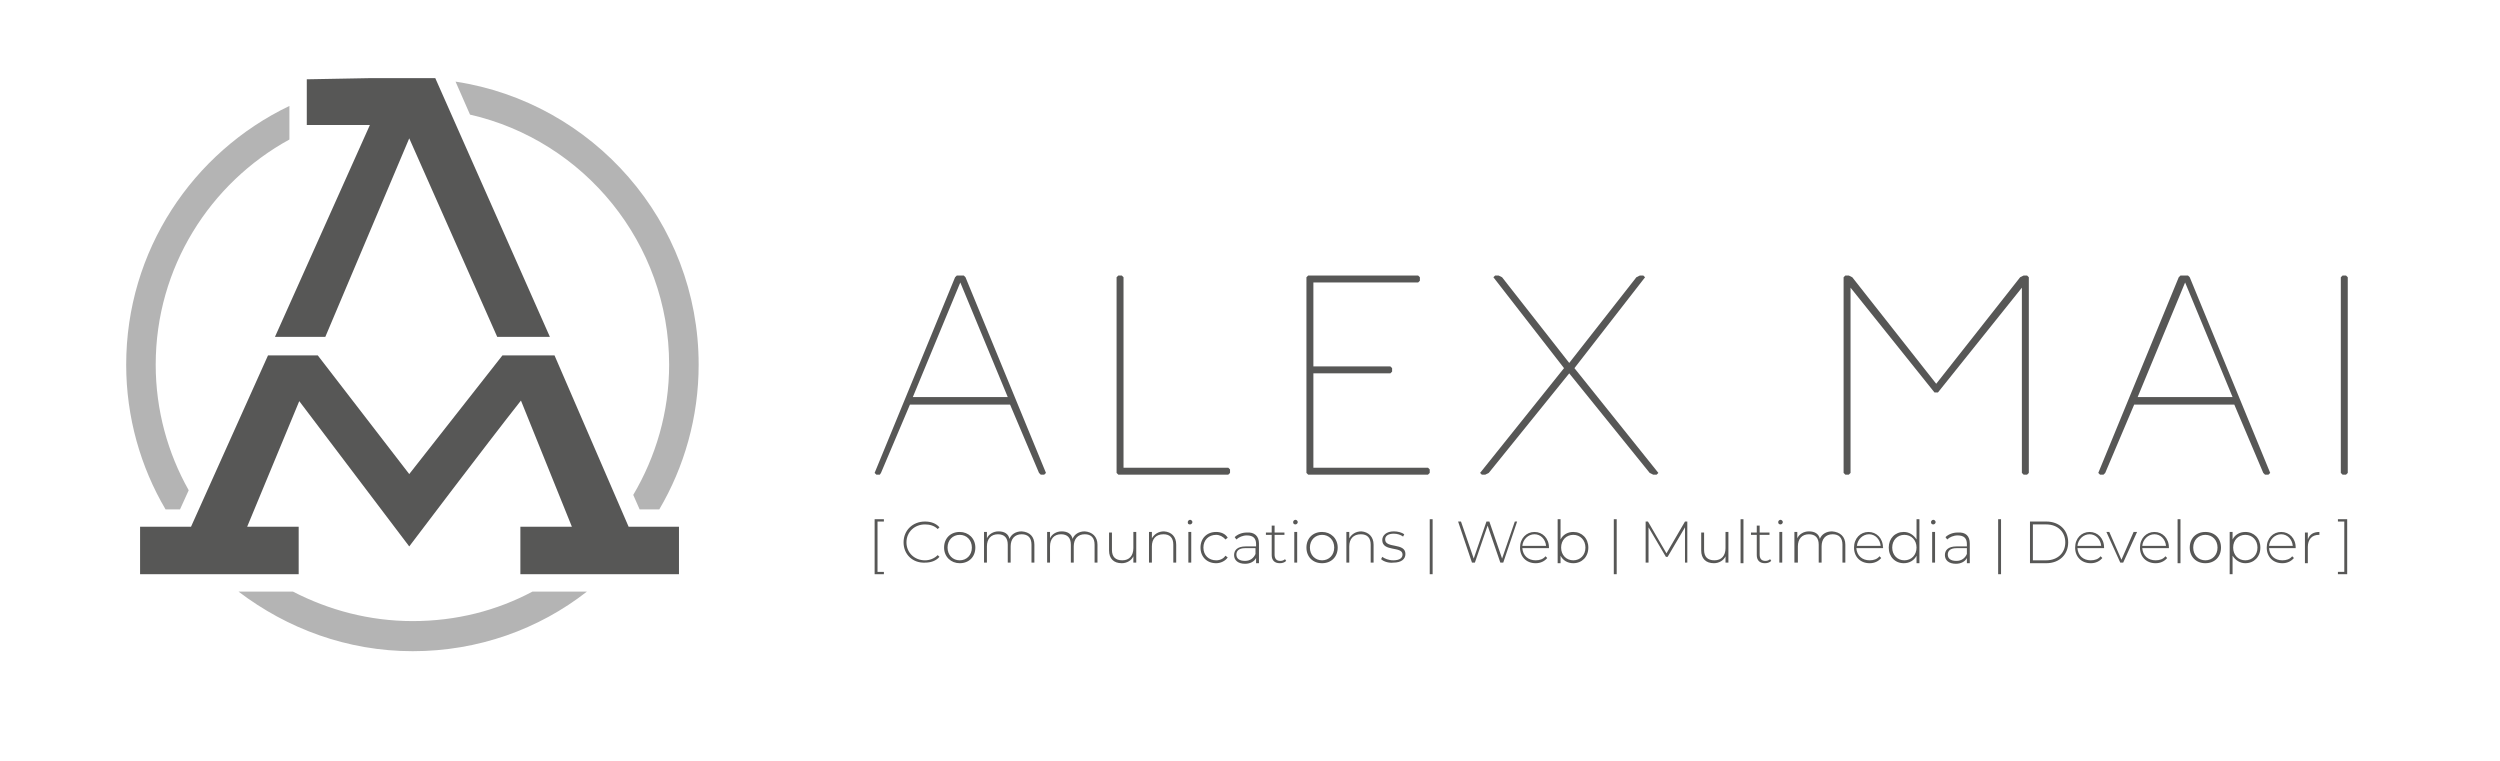 <?xml version="1.0" encoding="utf-8"?>
<!-- Generator: Adobe Illustrator 23.0.2, SVG Export Plug-In . SVG Version: 6.00 Build 0)  -->
<svg version="1.1" id="Livello_4" xmlns="http://www.w3.org/2000/svg" xmlns:xlink="http://www.w3.org/1999/xlink" x="0px" y="0px"
	 viewBox="0 0 431.9 131.5" style="enable-background:new 0 0 431.9 131.5;" xml:space="preserve">
<style type="text/css">
	.st0{fill:#B4B4B4;}
	.st1{fill:#575756;}
	.st2{display:none;}
</style>
<g>
	<g>
		<path class="st0" d="M81.2,19.8c19.7,4.5,34.4,22.2,34.4,43.2c0,8.2-2.3,15.9-6.2,22.5l1.1,2.5h3.4c4.3-7.3,6.8-15.9,6.8-25
			c0-24.8-18.3-45.3-42-48.9L81.2,19.8z"/>
		<path class="st0" d="M31.1,88l1.5-3.3C29,78.3,26.9,70.9,26.9,63c0-16.8,9.4-31.4,23.1-38.9v-2.4v-3.4c-16.7,8-28.2,25-28.2,44.7
			c0,9.1,2.5,17.7,6.8,25H31.1z"/>
		<path class="st0" d="M92,102.2c-6.2,3.3-13.2,5.1-20.7,5.1s-14.5-1.9-20.7-5.1h-9.4c8.4,6.4,18.8,10.3,30.1,10.3
			c11.3,0,21.8-3.8,30.1-10.3H92z"/>
	</g>
	<g>
		<g>
			<g>
				<g>
					<path class="st1" d="M70.7,81.9l16.1-20.5h9L108.6,91h8.7v8.2H89.9l0-8.2h8.9c0,0-5.8-14.4-8.8-21.8
						C84,76.8,70.7,94.4,70.7,94.4l-19-25.1L42.7,91h8.9v8.2H24.2V91H33l13.3-29.6h8.6L70.7,81.9z"/>
				</g>
				<g>
					<polygon class="st1" points="70.7,23.9 56.2,58.2 47.5,58.2 63.9,21.6 53,21.6 53,13.7 63.8,13.5 75.2,13.5 95,58.2 85.9,58.2 
											"/>
				</g>
			</g>
		</g>
	</g>
</g>
<g>
	<g>
		<path class="st1" d="M166.5,47.6l0.3,0.3l13.9,33.8l-0.3,0.3h-0.6l-0.3-0.3l-5-11.8h-17.3l-5,11.8L152,82h-0.6l-0.3-0.3L165,47.9
			l0.3-0.3H166.5z M157.7,68.6h16.4l-8.2-19.8L157.7,68.6z"/>
		<path class="st1" d="M193.8,47.6l0.3,0.3v32.9h18.1l0.3,0.3v0.6l-0.3,0.3h-19l-0.3-0.3V47.9l0.3-0.3H193.8z"/>
		<path class="st1" d="M245,47.6l0.3,0.3v0.6l-0.3,0.3h-18.1v14.5h13.3l0.3,0.3v0.6l-0.3,0.3h-13.3v16.3h19.8l0.3,0.3v0.6l-0.3,0.3
			h-20.7l-0.3-0.3V47.9l0.3-0.3H245z"/>
		<path class="st1" d="M258.9,47.6l0.6,0.3l11.6,14.8l11.6-14.8l0.6-0.3h0.6l0.3,0.3L272,63.6l14.5,18.1l-0.3,0.3h-0.6l-0.6-0.3
			l-13.9-17.2l-13.9,17.2l-0.6,0.3H256l-0.3-0.3l14.5-18.1L258,47.9l0.3-0.3H258.9z"/>
		<path class="st1" d="M319.4,47.6l0.6,0.3l14.5,18.4L349,47.9l0.6-0.3h0.6l0.3,0.3v33.8l-0.3,0.3h-0.6l-0.3-0.3v-32l-14.5,18.1
			h-0.6l-14.5-18.1v32l-0.3,0.3h-0.6l-0.3-0.3V47.9l0.3-0.3H319.4z"/>
		<path class="st1" d="M378,47.6l0.3,0.3l13.9,33.8l-0.3,0.3h-0.6l-0.3-0.3l-5-11.8h-17.3l-5,11.8l-0.3,0.3h-0.6l-0.3-0.3l13.9-33.8
			l0.3-0.3H378z M369.3,68.6h16.4l-8.2-19.8L369.3,68.6z"/>
		<path class="st1" d="M405.3,47.6l0.3,0.3v33.8l-0.3,0.3h-0.6l-0.3-0.3V47.9l0.3-0.3H405.3z"/>
	</g>
	<g>
		<path class="st1" d="M151.1,89.7h1.6v0.4h-1.1v8.7h1.1v0.4h-1.6V89.7z"/>
		<path class="st1" d="M156.1,93.7c0-2.1,1.6-3.6,3.7-3.6c1,0,1.9,0.3,2.5,1l-0.3,0.3c-0.6-0.6-1.4-0.8-2.2-0.8
			c-1.8,0-3.2,1.3-3.2,3.1c0,1.8,1.4,3.1,3.2,3.1c0.8,0,1.6-0.3,2.2-0.9l0.3,0.3c-0.6,0.7-1.5,1-2.5,1
			C157.7,97.3,156.1,95.8,156.1,93.7z"/>
		<path class="st1" d="M163.1,94.6c0-1.6,1.1-2.7,2.7-2.7c1.5,0,2.7,1.1,2.7,2.7s-1.1,2.7-2.7,2.7C164.3,97.3,163.1,96.2,163.1,94.6
			z M167.9,94.6c0-1.3-0.9-2.2-2.1-2.2c-1.2,0-2.1,0.9-2.1,2.2c0,1.3,0.9,2.2,2.1,2.2C167,96.8,167.9,95.9,167.9,94.6z"/>
		<path class="st1" d="M178.7,94.1v3.1h-0.5v-3.1c0-1.2-0.6-1.8-1.7-1.8c-1.2,0-1.9,0.8-1.9,2.1v2.8h-0.5v-3.1
			c0-1.2-0.6-1.8-1.7-1.8c-1.2,0-1.9,0.8-1.9,2.1v2.8H170v-5.3h0.5v1.1c0.3-0.7,1.1-1.2,2-1.2c1,0,1.7,0.4,1.9,1.3
			c0.3-0.8,1.1-1.3,2.1-1.3C177.9,91.9,178.7,92.7,178.7,94.1z"/>
		<path class="st1" d="M189.6,94.1v3.1h-0.5v-3.1c0-1.2-0.6-1.8-1.7-1.8c-1.2,0-1.9,0.8-1.9,2.1v2.8H185v-3.1c0-1.2-0.6-1.8-1.7-1.8
			c-1.2,0-1.9,0.8-1.9,2.1v2.8h-0.5v-5.3h0.5v1.1c0.3-0.7,1.1-1.2,2-1.2c1,0,1.7,0.4,1.9,1.3c0.3-0.8,1.1-1.3,2.1-1.3
			C188.7,91.9,189.6,92.7,189.6,94.1z"/>
		<path class="st1" d="M196.3,91.9v5.3h-0.5v-1.1c-0.3,0.7-1.1,1.2-2,1.2c-1.4,0-2.2-0.8-2.2-2.2v-3.1h0.5V95c0,1.2,0.6,1.8,1.8,1.8
			c1.2,0,1.9-0.8,1.9-2.1v-2.8H196.3z"/>
		<path class="st1" d="M203.2,94.1v3.1h-0.5v-3.1c0-1.2-0.6-1.8-1.7-1.8c-1.3,0-2,0.8-2,2.1v2.8h-0.5v-5.3h0.5v1.1
			c0.4-0.7,1.1-1.2,2.1-1.2C202.4,91.9,203.2,92.7,203.2,94.1z"/>
		<path class="st1" d="M205.2,90.2c0-0.2,0.2-0.4,0.4-0.4c0.2,0,0.4,0.2,0.4,0.4c0,0.2-0.2,0.4-0.4,0.4
			C205.3,90.6,205.2,90.5,205.2,90.2z M205.3,91.9h0.5v5.3h-0.5V91.9z"/>
		<path class="st1" d="M207.4,94.6c0-1.6,1.1-2.7,2.7-2.7c0.8,0,1.6,0.3,2,1l-0.4,0.3c-0.4-0.5-1-0.8-1.6-0.8
			c-1.3,0-2.2,0.9-2.2,2.2c0,1.3,0.9,2.2,2.2,2.2c0.7,0,1.3-0.3,1.6-0.8l0.4,0.3c-0.4,0.6-1.2,1-2,1
			C208.5,97.3,207.4,96.2,207.4,94.6z"/>
		<path class="st1" d="M217.5,93.9v3.4H217v-0.9c-0.3,0.6-1,1-1.9,1c-1.2,0-1.9-0.6-1.9-1.5c0-0.8,0.5-1.5,2-1.5h1.8v-0.4
			c0-1-0.5-1.5-1.6-1.5c-0.7,0-1.4,0.3-1.8,0.7l-0.3-0.4c0.5-0.5,1.3-0.8,2.1-0.8C216.7,91.9,217.5,92.6,217.5,93.9z M216.9,95.7v-1
			h-1.8c-1.1,0-1.5,0.5-1.5,1.1c0,0.7,0.5,1.1,1.5,1.1C216,96.9,216.6,96.4,216.9,95.7z"/>
		<path class="st1" d="M222.2,96.9c-0.3,0.3-0.7,0.4-1.1,0.4c-0.9,0-1.4-0.5-1.4-1.4v-3.5h-1v-0.4h1v-1.2h0.5v1.2h1.7v0.4h-1.7v3.4
			c0,0.7,0.3,1.1,1,1.1c0.3,0,0.6-0.1,0.8-0.3L222.2,96.9z"/>
		<path class="st1" d="M223.4,90.2c0-0.2,0.2-0.4,0.4-0.4c0.2,0,0.4,0.2,0.4,0.4c0,0.2-0.2,0.4-0.4,0.4
			C223.6,90.6,223.4,90.5,223.4,90.2z M223.6,91.9h0.5v5.3h-0.5V91.9z"/>
		<path class="st1" d="M225.7,94.6c0-1.6,1.1-2.7,2.7-2.7c1.5,0,2.7,1.1,2.7,2.7s-1.1,2.7-2.7,2.7C226.8,97.3,225.7,96.2,225.7,94.6
			z M230.5,94.6c0-1.3-0.9-2.2-2.1-2.2c-1.2,0-2.1,0.9-2.1,2.2c0,1.3,0.9,2.2,2.1,2.2C229.6,96.8,230.5,95.9,230.5,94.6z"/>
		<path class="st1" d="M237.3,94.1v3.1h-0.5v-3.1c0-1.2-0.6-1.8-1.7-1.8c-1.3,0-2,0.8-2,2.1v2.8h-0.5v-5.3h0.5v1.1
			c0.4-0.7,1.1-1.2,2.1-1.2C236.4,91.9,237.3,92.7,237.3,94.1z"/>
		<path class="st1" d="M238.6,96.6l0.2-0.4c0.4,0.3,1.1,0.6,1.9,0.6c1.1,0,1.6-0.4,1.6-1c0-1.5-3.5-0.4-3.5-2.5c0-0.8,0.7-1.5,2-1.5
			c0.7,0,1.4,0.2,1.8,0.5l-0.2,0.4c-0.4-0.3-1-0.5-1.6-0.5c-1,0-1.5,0.4-1.5,1c0,1.6,3.5,0.5,3.5,2.5c0,0.9-0.7,1.5-2.1,1.5
			C239.9,97.3,239,97,238.6,96.6z"/>
		<path class="st1" d="M247,89.7h0.5v9.5H247V89.7z"/>
		<path class="st1" d="M262.1,90.1l-2.4,7.1h-0.5l-2.2-6.4l-2.2,6.4h-0.5l-2.4-7.1h0.5l2.2,6.4l2.2-6.4h0.5l2.2,6.4l2.2-6.4H262.1z"
			/>
		<path class="st1" d="M267.6,94.7H263c0.1,1.3,1,2.1,2.3,2.1c0.7,0,1.3-0.2,1.7-0.7l0.3,0.3c-0.5,0.6-1.2,0.9-2,0.9
			c-1.6,0-2.7-1.1-2.7-2.7s1.1-2.7,2.5-2.7s2.5,1.1,2.5,2.7C267.6,94.6,267.6,94.7,267.6,94.7z M263,94.3h4.1c-0.1-1.1-0.9-2-2-2
			S263.1,93.2,263,94.3z"/>
		<path class="st1" d="M274.4,94.6c0,1.6-1.1,2.7-2.6,2.7c-1,0-1.8-0.5-2.2-1.3v1.3h-0.5v-7.6h0.5v3.5c0.4-0.8,1.2-1.3,2.2-1.3
			C273.3,91.9,274.4,93,274.4,94.6z M273.9,94.6c0-1.3-0.9-2.2-2.1-2.2s-2.1,0.9-2.1,2.2c0,1.3,0.9,2.2,2.1,2.2
			S273.9,95.9,273.9,94.6z"/>
		<path class="st1" d="M278.8,89.7h0.5v9.5h-0.5V89.7z"/>
		<path class="st1" d="M291.1,97.2l0-6.1l-3,5.1h-0.3l-3-5.1v6.1h-0.5v-7.1h0.4l3.2,5.5l3.2-5.5h0.4l0,7.1H291.1z"/>
		<path class="st1" d="M298.6,91.9v5.3h-0.5v-1.1c-0.3,0.7-1.1,1.2-2,1.2c-1.4,0-2.2-0.8-2.2-2.2v-3.1h0.5V95c0,1.2,0.6,1.8,1.8,1.8
			c1.2,0,1.9-0.8,1.9-2.1v-2.8H298.6z"/>
		<path class="st1" d="M300.7,89.7h0.5v7.6h-0.5V89.7z"/>
		<path class="st1" d="M306,96.9c-0.3,0.3-0.7,0.4-1.1,0.4c-0.9,0-1.4-0.5-1.4-1.4v-3.5h-1v-0.4h1v-1.2h0.5v1.2h1.7v0.4h-1.7v3.4
			c0,0.7,0.3,1.1,1,1.1c0.3,0,0.6-0.1,0.8-0.3L306,96.9z"/>
		<path class="st1" d="M307.2,90.2c0-0.2,0.2-0.4,0.4-0.4c0.2,0,0.4,0.2,0.4,0.4c0,0.2-0.2,0.4-0.4,0.4
			C307.4,90.6,307.2,90.5,307.2,90.2z M307.4,91.9h0.5v5.3h-0.5V91.9z"/>
		<path class="st1" d="M318.8,94.1v3.1h-0.5v-3.1c0-1.2-0.6-1.8-1.7-1.8c-1.2,0-1.9,0.8-1.9,2.1v2.8h-0.5v-3.1
			c0-1.2-0.6-1.8-1.7-1.8c-1.2,0-1.9,0.8-1.9,2.1v2.8H310v-5.3h0.5v1.1c0.3-0.7,1.1-1.2,2-1.2c1,0,1.7,0.4,1.9,1.3
			c0.3-0.8,1.1-1.3,2.1-1.3C317.9,91.9,318.8,92.7,318.8,94.1z"/>
		<path class="st1" d="M325.3,94.7h-4.6c0.1,1.3,1,2.1,2.3,2.1c0.7,0,1.3-0.2,1.7-0.7l0.3,0.3c-0.5,0.6-1.2,0.9-2,0.9
			c-1.6,0-2.7-1.1-2.7-2.7s1.1-2.7,2.5-2.7s2.5,1.1,2.5,2.7C325.4,94.6,325.3,94.7,325.3,94.7z M320.8,94.3h4.1c-0.1-1.1-0.9-2-2-2
			S320.9,93.2,320.8,94.3z"/>
		<path class="st1" d="M331.6,89.7v7.6h-0.5V96c-0.4,0.8-1.2,1.3-2.2,1.3c-1.5,0-2.6-1.1-2.6-2.7c0-1.6,1.1-2.7,2.6-2.7
			c0.9,0,1.7,0.5,2.2,1.3v-3.5H331.6z M331.1,94.6c0-1.3-0.9-2.2-2.1-2.2c-1.2,0-2.1,0.9-2.1,2.2c0,1.3,0.9,2.2,2.1,2.2
			C330.2,96.8,331.1,95.9,331.1,94.6z"/>
		<path class="st1" d="M333.6,90.2c0-0.2,0.2-0.4,0.4-0.4c0.2,0,0.4,0.2,0.4,0.4c0,0.2-0.2,0.4-0.4,0.4
			C333.8,90.6,333.6,90.5,333.6,90.2z M333.8,91.9h0.5v5.3h-0.5V91.9z"/>
		<path class="st1" d="M340.3,93.9v3.4h-0.5v-0.9c-0.3,0.6-1,1-1.9,1c-1.2,0-1.9-0.6-1.9-1.5c0-0.8,0.5-1.5,2-1.5h1.8v-0.4
			c0-1-0.5-1.5-1.6-1.5c-0.7,0-1.4,0.3-1.8,0.7l-0.3-0.4c0.5-0.5,1.3-0.8,2.1-0.8C339.6,91.9,340.3,92.6,340.3,93.9z M339.8,95.7v-1
			H338c-1.1,0-1.5,0.5-1.5,1.1c0,0.7,0.5,1.1,1.5,1.1C338.9,96.9,339.5,96.4,339.8,95.7z"/>
		<path class="st1" d="M345.2,89.7h0.5v9.5h-0.5V89.7z"/>
		<path class="st1" d="M350.7,90.1h2.8c2.3,0,3.8,1.5,3.8,3.6s-1.5,3.6-3.8,3.6h-2.8V90.1z M353.5,96.8c2,0,3.3-1.3,3.3-3.1
			s-1.3-3.1-3.3-3.1h-2.3v6.2H353.5z"/>
		<path class="st1" d="M363.5,94.7h-4.6c0.1,1.3,1,2.1,2.3,2.1c0.7,0,1.3-0.2,1.7-0.7l0.3,0.3c-0.5,0.6-1.2,0.9-2,0.9
			c-1.6,0-2.7-1.1-2.7-2.7s1.1-2.7,2.5-2.7s2.5,1.1,2.5,2.7C363.5,94.6,363.5,94.7,363.5,94.7z M358.9,94.3h4.1c-0.1-1.1-0.9-2-2-2
			S359,93.2,358.9,94.3z"/>
		<path class="st1" d="M369.2,91.9l-2.4,5.3h-0.5l-2.4-5.3h0.5l2.1,4.8l2.1-4.8H369.2z"/>
		<path class="st1" d="M374.7,94.7h-4.6c0.1,1.3,1,2.1,2.3,2.1c0.7,0,1.3-0.2,1.7-0.7l0.3,0.3c-0.5,0.6-1.2,0.9-2,0.9
			c-1.6,0-2.7-1.1-2.7-2.7s1.1-2.7,2.5-2.7s2.5,1.1,2.5,2.7C374.7,94.6,374.7,94.7,374.7,94.7z M370.1,94.3h4.1c-0.1-1.1-0.9-2-2-2
			S370.2,93.2,370.1,94.3z"/>
		<path class="st1" d="M376.2,89.7h0.5v7.6h-0.5V89.7z"/>
		<path class="st1" d="M378.3,94.6c0-1.6,1.1-2.7,2.7-2.7s2.7,1.1,2.7,2.7s-1.1,2.7-2.7,2.7S378.3,96.2,378.3,94.6z M383.1,94.6
			c0-1.3-0.9-2.2-2.1-2.2c-1.2,0-2.1,0.9-2.1,2.2c0,1.3,0.9,2.2,2.1,2.2C382.2,96.8,383.1,95.9,383.1,94.6z"/>
		<path class="st1" d="M390.5,94.6c0,1.6-1.1,2.7-2.6,2.7c-0.9,0-1.7-0.5-2.2-1.3v3.2h-0.5v-7.3h0.5v1.3c0.4-0.8,1.2-1.3,2.2-1.3
			C389.4,91.9,390.5,93,390.5,94.6z M390,94.6c0-1.3-0.9-2.2-2.1-2.2s-2.1,0.9-2.1,2.2c0,1.3,0.9,2.2,2.1,2.2S390,95.9,390,94.6z"/>
		<path class="st1" d="M396.6,94.7H392c0.1,1.3,1,2.1,2.3,2.1c0.7,0,1.3-0.2,1.7-0.7l0.3,0.3c-0.5,0.6-1.2,0.9-2,0.9
			c-1.6,0-2.7-1.1-2.7-2.7s1.1-2.7,2.5-2.7s2.5,1.1,2.5,2.7C396.6,94.6,396.6,94.7,396.6,94.7z M392,94.3h4.1c-0.1-1.1-0.9-2-2-2
			S392.1,93.2,392,94.3z"/>
		<path class="st1" d="M400.7,91.9v0.5c0,0-0.1,0-0.1,0c-1.2,0-1.9,0.8-1.9,2.1v2.8h-0.5v-5.3h0.5v1.2
			C399,92.3,399.7,91.9,400.7,91.9z"/>
		<path class="st1" d="M403.9,99.2v-0.4h1.1v-8.7h-1.1v-0.4h1.6v9.5H403.9z"/>
	</g>
</g>
<g id="guide" class="st2">
</g>
</svg>
